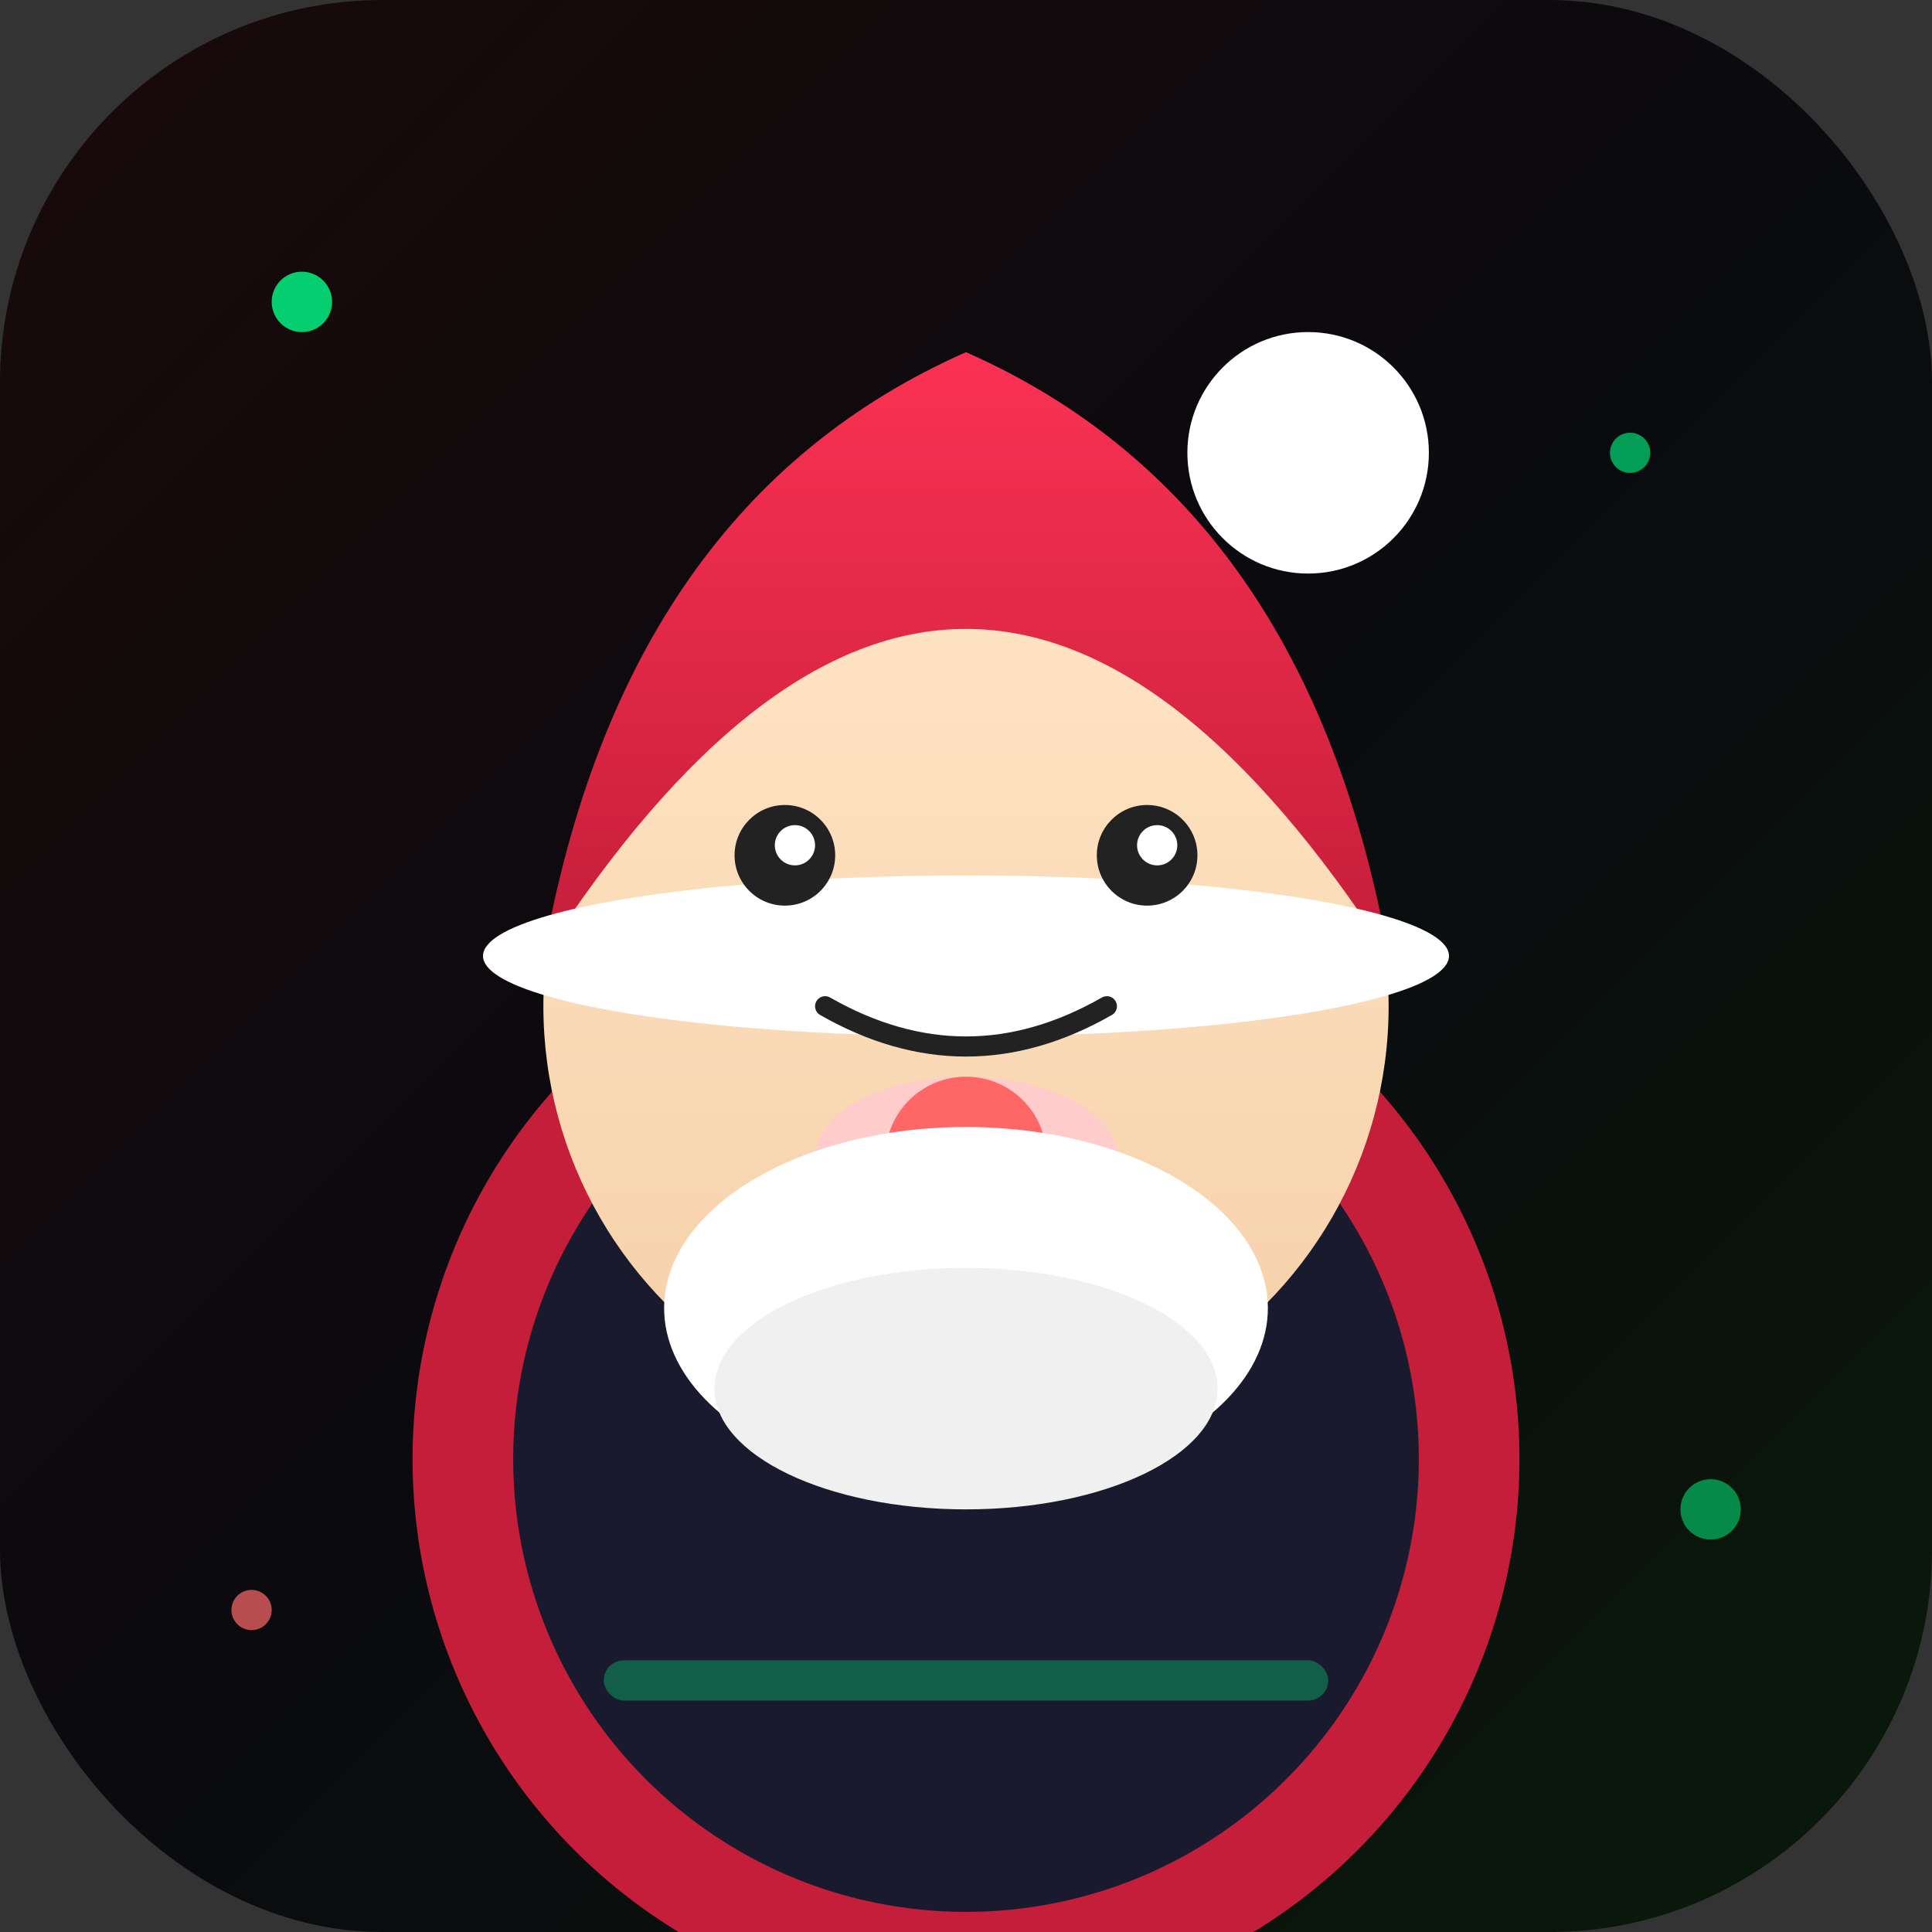 <svg xmlns="http://www.w3.org/2000/svg" width="192" height="192" viewBox="0 0 192 192">
  <rect x="0" y="0" width="192" height="192" fill="#333333" stroke="none"/>
  <defs>
    <linearGradient id="bg" x1="0%" y1="0%" x2="100%" y2="100%">
      <stop offset="0%" style="stop-color:#1a0a0a"/>
      <stop offset="50%" style="stop-color:#0a0a0f"/>
      <stop offset="100%" style="stop-color:#0a1a0a"/>
    </linearGradient>
    <linearGradient id="hat" x1="0%" y1="0%" x2="0%" y2="100%">
      <stop offset="0%" style="stop-color:#ff3355"/>
      <stop offset="100%" style="stop-color:#c41e3a"/>
    </linearGradient>
    <linearGradient id="face" x1="0%" y1="0%" x2="0%" y2="100%">
      <stop offset="0%" style="stop-color:#ffe4c4"/>
      <stop offset="100%" style="stop-color:#f5d0a9"/>
    </linearGradient>
  </defs>
  <rect fill="url(#bg)" width="192" height="192" rx="38"/>
  <circle cx="96" cy="145" r="55" fill="#c41e3a"/>
  <circle cx="96" cy="145" r="45" fill="#1a1a2e"/>
  <circle cx="96" cy="100" r="42" fill="url(#face)"/>
  <ellipse cx="96" cy="115" rx="15" ry="8" fill="#ffcccc"/>
  <circle cx="96" cy="115" r="8" fill="#ff6666"/>
  <ellipse cx="96" cy="130" rx="30" ry="18" fill="#ffffff"/>
  <ellipse cx="96" cy="138" rx="25" ry="12" fill="#f0f0f0"/>
  <path d="M54 95 Q96 30 138 95 Q130 50 96 35 Q62 50 54 95" fill="url(#hat)"/>
  <ellipse cx="96" cy="95" rx="48" ry="8" fill="#ffffff"/>
  <circle cx="130" cy="45" r="12" fill="#ffffff"/>
  <circle cx="78" cy="85" r="5" fill="#222"/>
  <circle cx="114" cy="85" r="5" fill="#222"/>
  <circle cx="79" cy="84" r="2" fill="#fff"/>
  <circle cx="115" cy="84" r="2" fill="#fff"/>
  <path d="M82 100 Q96 108 110 100" stroke="#222" stroke-width="2" fill="none" stroke-linecap="round"/>
  <circle cx="30" cy="30" r="3" fill="#00ff88" opacity="0.8"/>
  <circle cx="162" cy="45" r="2" fill="#00ff88" opacity="0.6"/>
  <circle cx="25" cy="160" r="2" fill="#ff6b6b" opacity="0.7"/>
  <circle cx="170" cy="150" r="3" fill="#00ff88" opacity="0.5"/>
  <rect x="60" y="165" width="72" height="4" rx="2" fill="#00ff88" opacity="0.3"/>
</svg>